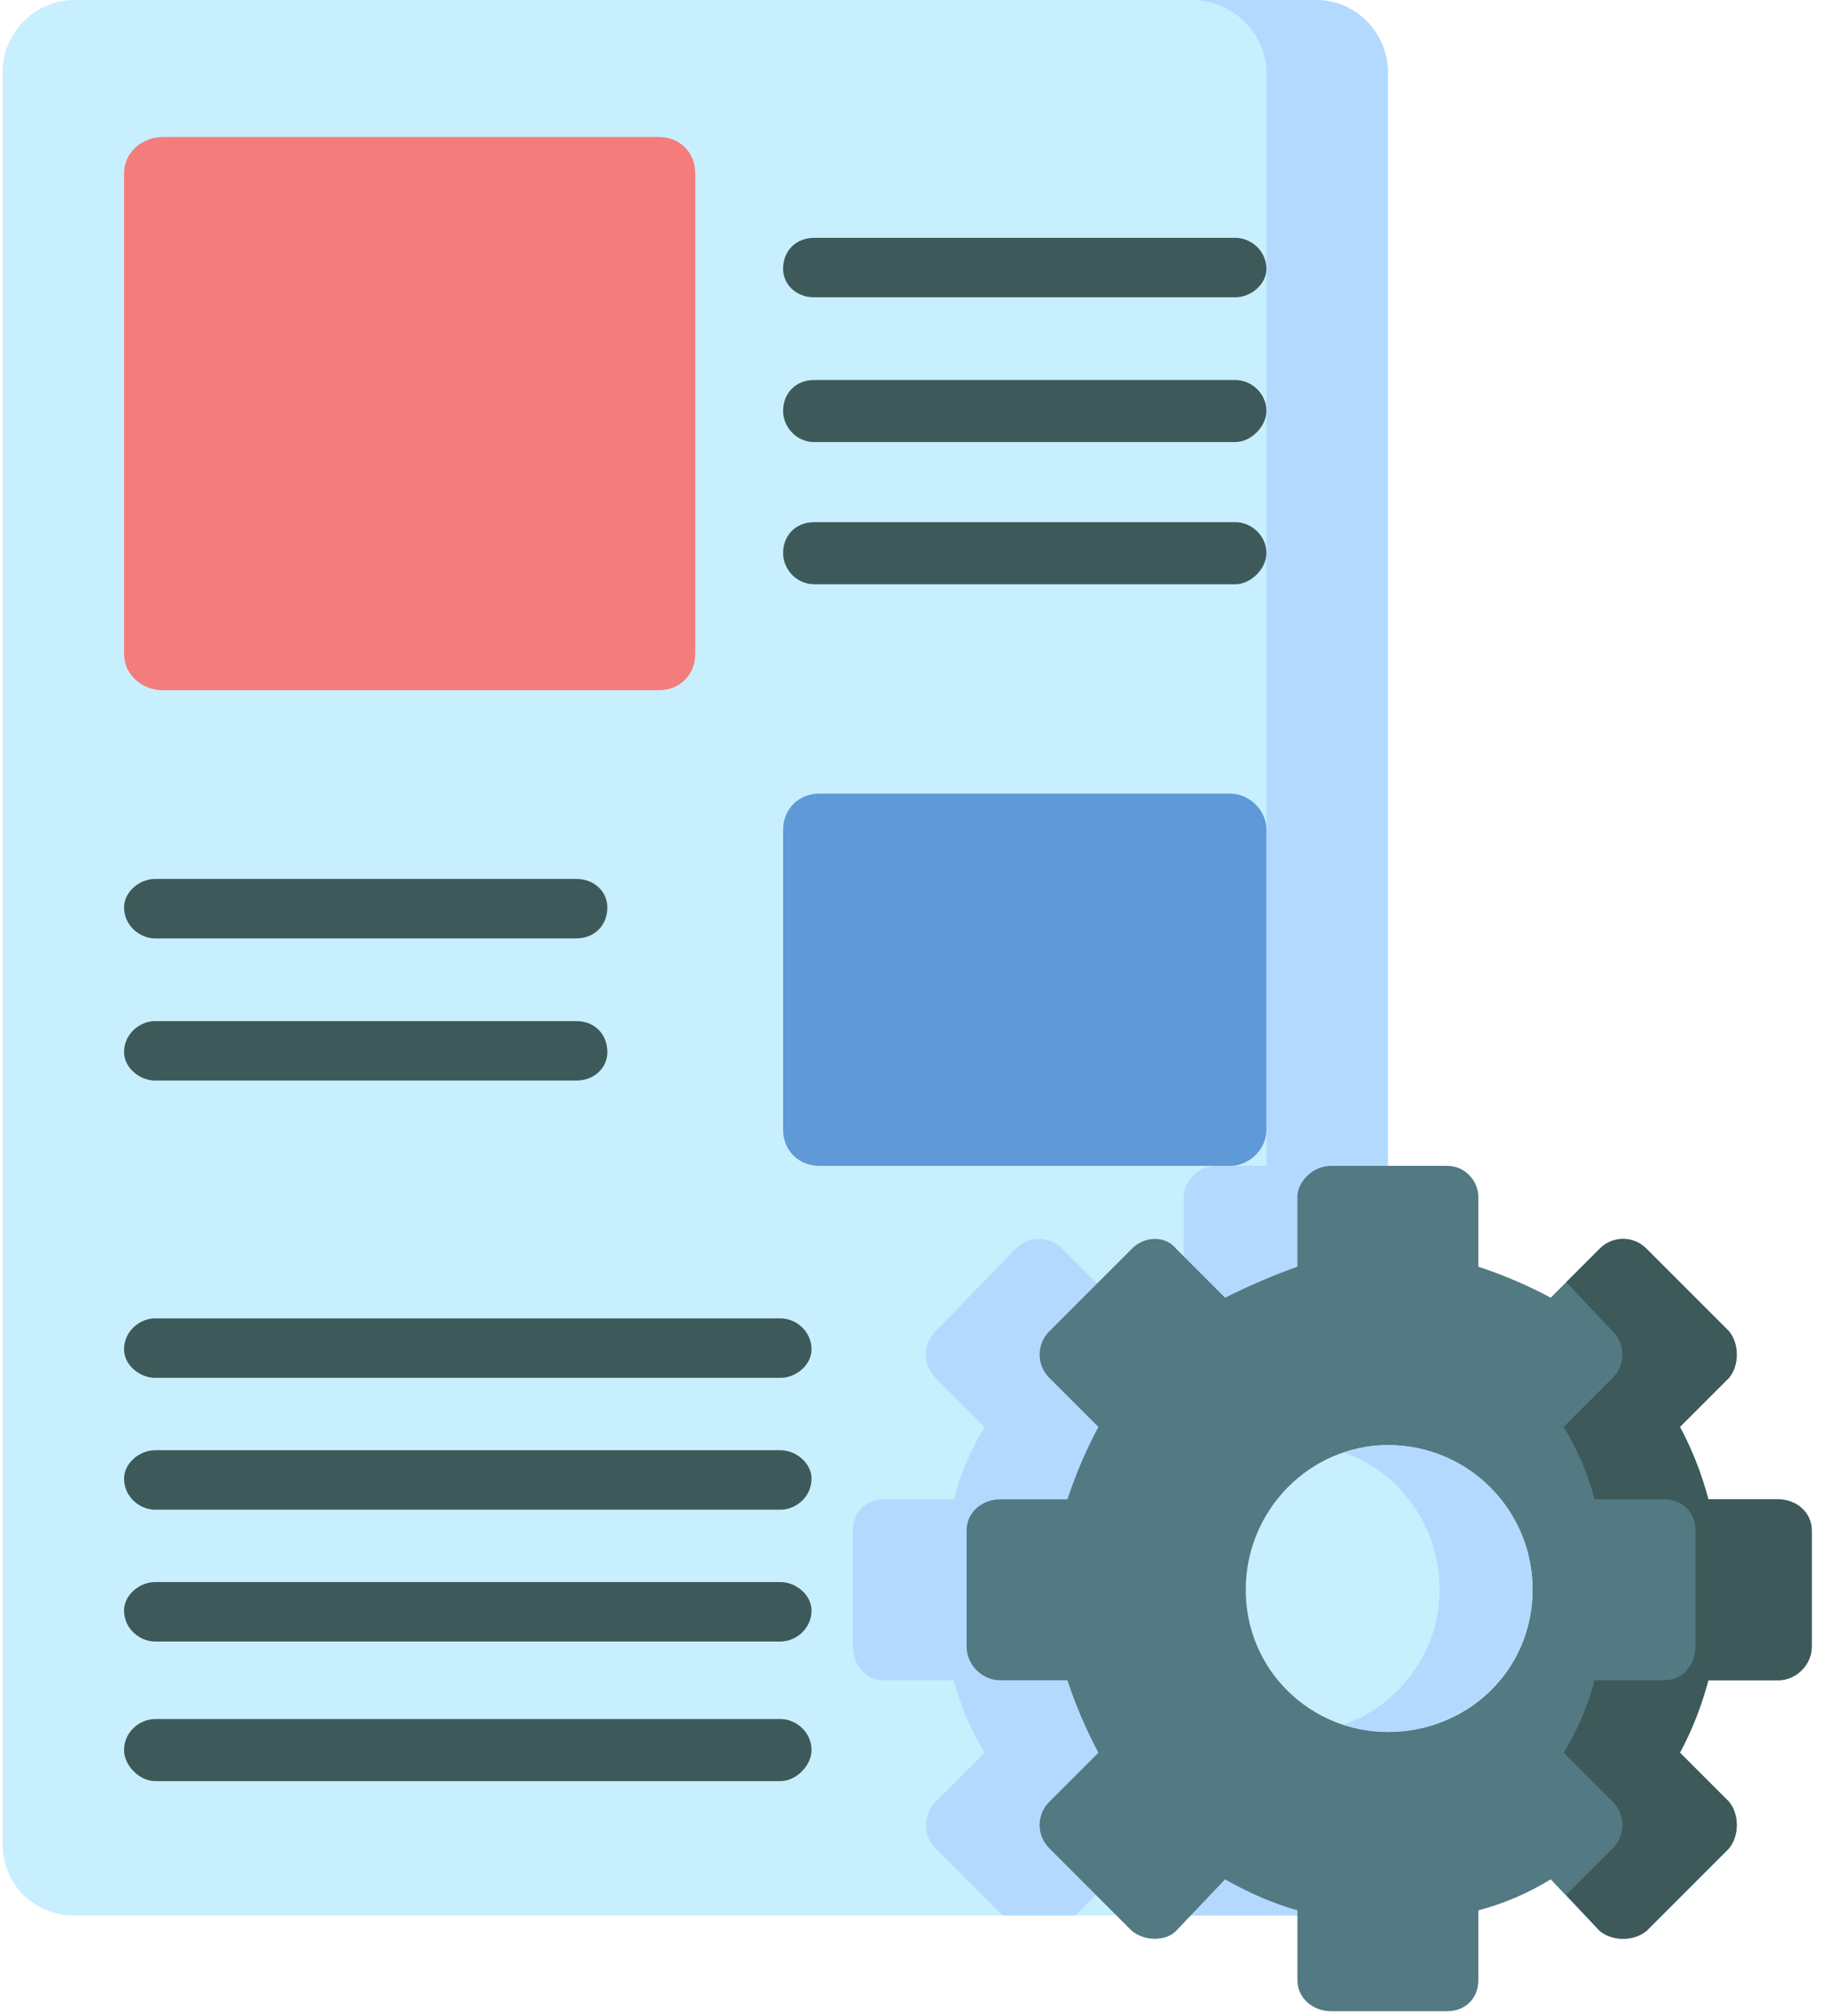 <svg version="1.2" xmlns="http://www.w3.org/2000/svg" viewBox="0 0 71 78" width="71" height="78"><style>.a{fill:#c8effe}.b{fill:#b3dafe}.c{fill:#f47c7c}.d{fill:#5f99d7}.e{fill:#537983}.f{fill:#3e5959}</style><path class="a" d="m50.9 74.1h-48c-1.6 0-2.8-1.2-2.8-2.8v-68.5c0-1.5 1.2-2.8 2.8-2.8h48c1.6 0 2.8 1.3 2.8 2.8v68.5c0 1.6-1.2 2.8-2.8 2.8z"/><path class="b" d="m50.9 0h-4.8c1.6 0 2.9 1.3 2.9 2.8v68.5c0 1.6-1.3 2.8-2.9 2.8h4.8c1.6 0 2.8-1.2 2.8-2.8v-68.5c0-1.5-1.2-2.8-2.8-2.8z"/><path class="b" d="m52.8 49v-2.7c0-0.6-0.6-1.2-1.3-1.2h-4.5c-0.6 0-1.2 0.6-1.2 1.2v2.7q-1.5 0.5-2.8 1.2l-1.9-1.9c-0.5-0.5-1.3-0.5-1.8 0l-3.1 3.2c-0.5 0.5-0.5 1.3 0 1.8l1.9 1.9q-0.8 1.3-1.2 2.8h-2.7c-0.7 0-1.2 0.5-1.2 1.2v4.5c0 0.7 0.5 1.3 1.2 1.3h2.7q0.4 1.5 1.2 2.8l-1.9 1.9c-0.5 0.5-0.5 1.3 0 1.8l2.6 2.6h2.8l1.4-1.4q1.3 0.8 2.8 1.2v0.2h5.1c1.6 0 2.8-1.2 2.8-2.8v-22q-0.4-0.1-0.9-0.3z"/><path class="c" d="m4.8 25.3v-18.6c0-0.8 0.7-1.4 1.5-1.4h19.2c0.8 0 1.4 0.6 1.4 1.4v18.6c0 0.8-0.6 1.4-1.4 1.4h-19.2c-0.8 0-1.5-0.6-1.5-1.4z"/><path class="d" d="m49 32.1v11.6c0 0.8-0.7 1.4-1.4 1.4h-15.9c-0.8 0-1.4-0.6-1.4-1.4v-11.6c0-0.8 0.6-1.4 1.4-1.4h15.9c0.7 0 1.4 0.6 1.4 1.4z"/><path class="e" d="m68.8 58h-2.7q-0.4-1.5-1.1-2.8l1.9-1.9c0.4-0.5 0.4-1.3 0-1.8l-3.2-3.2c-0.5-0.5-1.3-0.5-1.8 0l-1.9 1.9q-1.3-0.7-2.8-1.2v-2.7c0-0.6-0.5-1.2-1.2-1.2h-4.5c-0.7 0-1.3 0.6-1.3 1.2v2.7q-1.4 0.5-2.8 1.2l-1.9-1.9c-0.4-0.5-1.2-0.5-1.7 0l-3.2 3.2c-0.5 0.5-0.5 1.3 0 1.8l1.9 1.9q-0.7 1.3-1.2 2.8h-2.6c-0.7 0-1.3 0.5-1.3 1.2v4.5c0 0.7 0.6 1.3 1.3 1.3h2.6q0.5 1.5 1.2 2.8l-1.9 1.9c-0.5 0.5-0.5 1.3 0 1.8l3.2 3.2c0.5 0.4 1.3 0.4 1.7 0l1.9-2q1.4 0.8 2.8 1.2v2.7c0 0.7 0.6 1.2 1.3 1.2h4.5c0.7 0 1.2-0.5 1.2-1.2v-2.7q1.5-0.4 2.8-1.2l1.9 2c0.5 0.4 1.3 0.4 1.8 0l3.2-3.2c0.4-0.5 0.4-1.3 0-1.8l-1.9-1.9q0.7-1.3 1.1-2.8h2.7c0.7 0 1.3-0.6 1.3-1.3v-4.5c0-0.7-0.6-1.2-1.3-1.2z"/><path fill-rule="evenodd" class="a" d="m53.7 67c-3 0-5.5-2.4-5.5-5.5 0-3.1 2.5-5.6 5.5-5.6 3.1 0 5.6 2.5 5.6 5.6 0 3.1-2.5 5.5-5.6 5.5z"/><path class="f" d="m68.8 58h-2.7q-0.4-1.5-1.1-2.8l1.9-1.9c0.4-0.5 0.4-1.3 0-1.8l-3.2-3.2c-0.5-0.5-1.3-0.5-1.8 0l-1.3 1.3 1.8 1.9c0.5 0.5 0.5 1.3 0 1.8l-1.9 1.9q0.8 1.3 1.2 2.8h2.7c0.7 0 1.2 0.5 1.2 1.2v4.5c0 0.7-0.5 1.3-1.2 1.3h-2.7q-0.4 1.5-1.2 2.8l1.9 1.9c0.5 0.5 0.5 1.3 0 1.8l-1.8 1.8 1.3 1.4c0.5 0.4 1.3 0.4 1.8 0l3.2-3.2c0.4-0.5 0.4-1.3 0-1.8l-1.9-1.9q0.7-1.3 1.1-2.8h2.7c0.7 0 1.3-0.6 1.3-1.3v-4.5c0-0.7-0.6-1.2-1.3-1.2z"/><path class="b" d="m53.7 55.9q-0.9 0-1.7 0.3c2.1 0.7 3.7 2.8 3.7 5.3 0 2.4-1.6 4.5-3.7 5.2q0.8 0.3 1.7 0.3c3.1 0 5.6-2.5 5.6-5.5 0-3.1-2.5-5.6-5.6-5.6z"/><path class="f" d="m47.8 11.5h-16.3c-0.7 0-1.2-0.5-1.2-1.1 0-0.7 0.5-1.2 1.2-1.2h16.3c0.6 0 1.2 0.5 1.2 1.2 0 0.6-0.6 1.1-1.2 1.1z"/><path class="f" d="m47.8 17.1h-16.3c-0.7 0-1.2-0.6-1.2-1.2 0-0.7 0.5-1.2 1.2-1.2h16.3c0.6 0 1.2 0.5 1.2 1.2 0 0.6-0.6 1.2-1.2 1.2z"/><path class="f" d="m47.8 22.6h-16.3c-0.7 0-1.2-0.6-1.2-1.2 0-0.7 0.5-1.2 1.2-1.2h16.3c0.6 0 1.2 0.5 1.2 1.2 0 0.6-0.6 1.2-1.2 1.2z"/><path class="f" d="m30.2 53.3h-24.2c-0.6 0-1.2-0.5-1.2-1.1 0-0.7 0.6-1.2 1.2-1.2h24.2c0.6 0 1.2 0.5 1.2 1.2 0 0.6-0.6 1.1-1.2 1.1z"/><path class="f" d="m22.3 41.8h-16.3c-0.6 0-1.2-0.5-1.2-1.1 0-0.7 0.6-1.2 1.2-1.2h16.3c0.7 0 1.2 0.5 1.2 1.2 0 0.6-0.5 1.1-1.2 1.1z"/><path class="f" d="m22.3 36.3h-16.3c-0.6 0-1.2-0.5-1.2-1.2 0-0.6 0.6-1.1 1.2-1.1h16.3c0.7 0 1.2 0.5 1.2 1.1 0 0.7-0.5 1.2-1.2 1.2z"/><path class="f" d="m30.2 58.4h-24.2c-0.6 0-1.2-0.5-1.2-1.2 0-0.6 0.6-1.1 1.2-1.1h24.2c0.6 0 1.2 0.5 1.2 1.1 0 0.7-0.6 1.2-1.2 1.2z"/><path class="f" d="m30.2 63.5h-24.2c-0.6 0-1.2-0.5-1.2-1.2 0-0.6 0.6-1.1 1.2-1.1h24.2c0.6 0 1.2 0.5 1.2 1.1 0 0.7-0.6 1.2-1.2 1.2z"/><path class="f" d="m30.2 68.9h-24.2c-0.6 0-1.2-0.6-1.2-1.2 0-0.7 0.6-1.2 1.2-1.2h24.2c0.6 0 1.2 0.5 1.2 1.2 0 0.6-0.6 1.2-1.2 1.2z"/></svg>